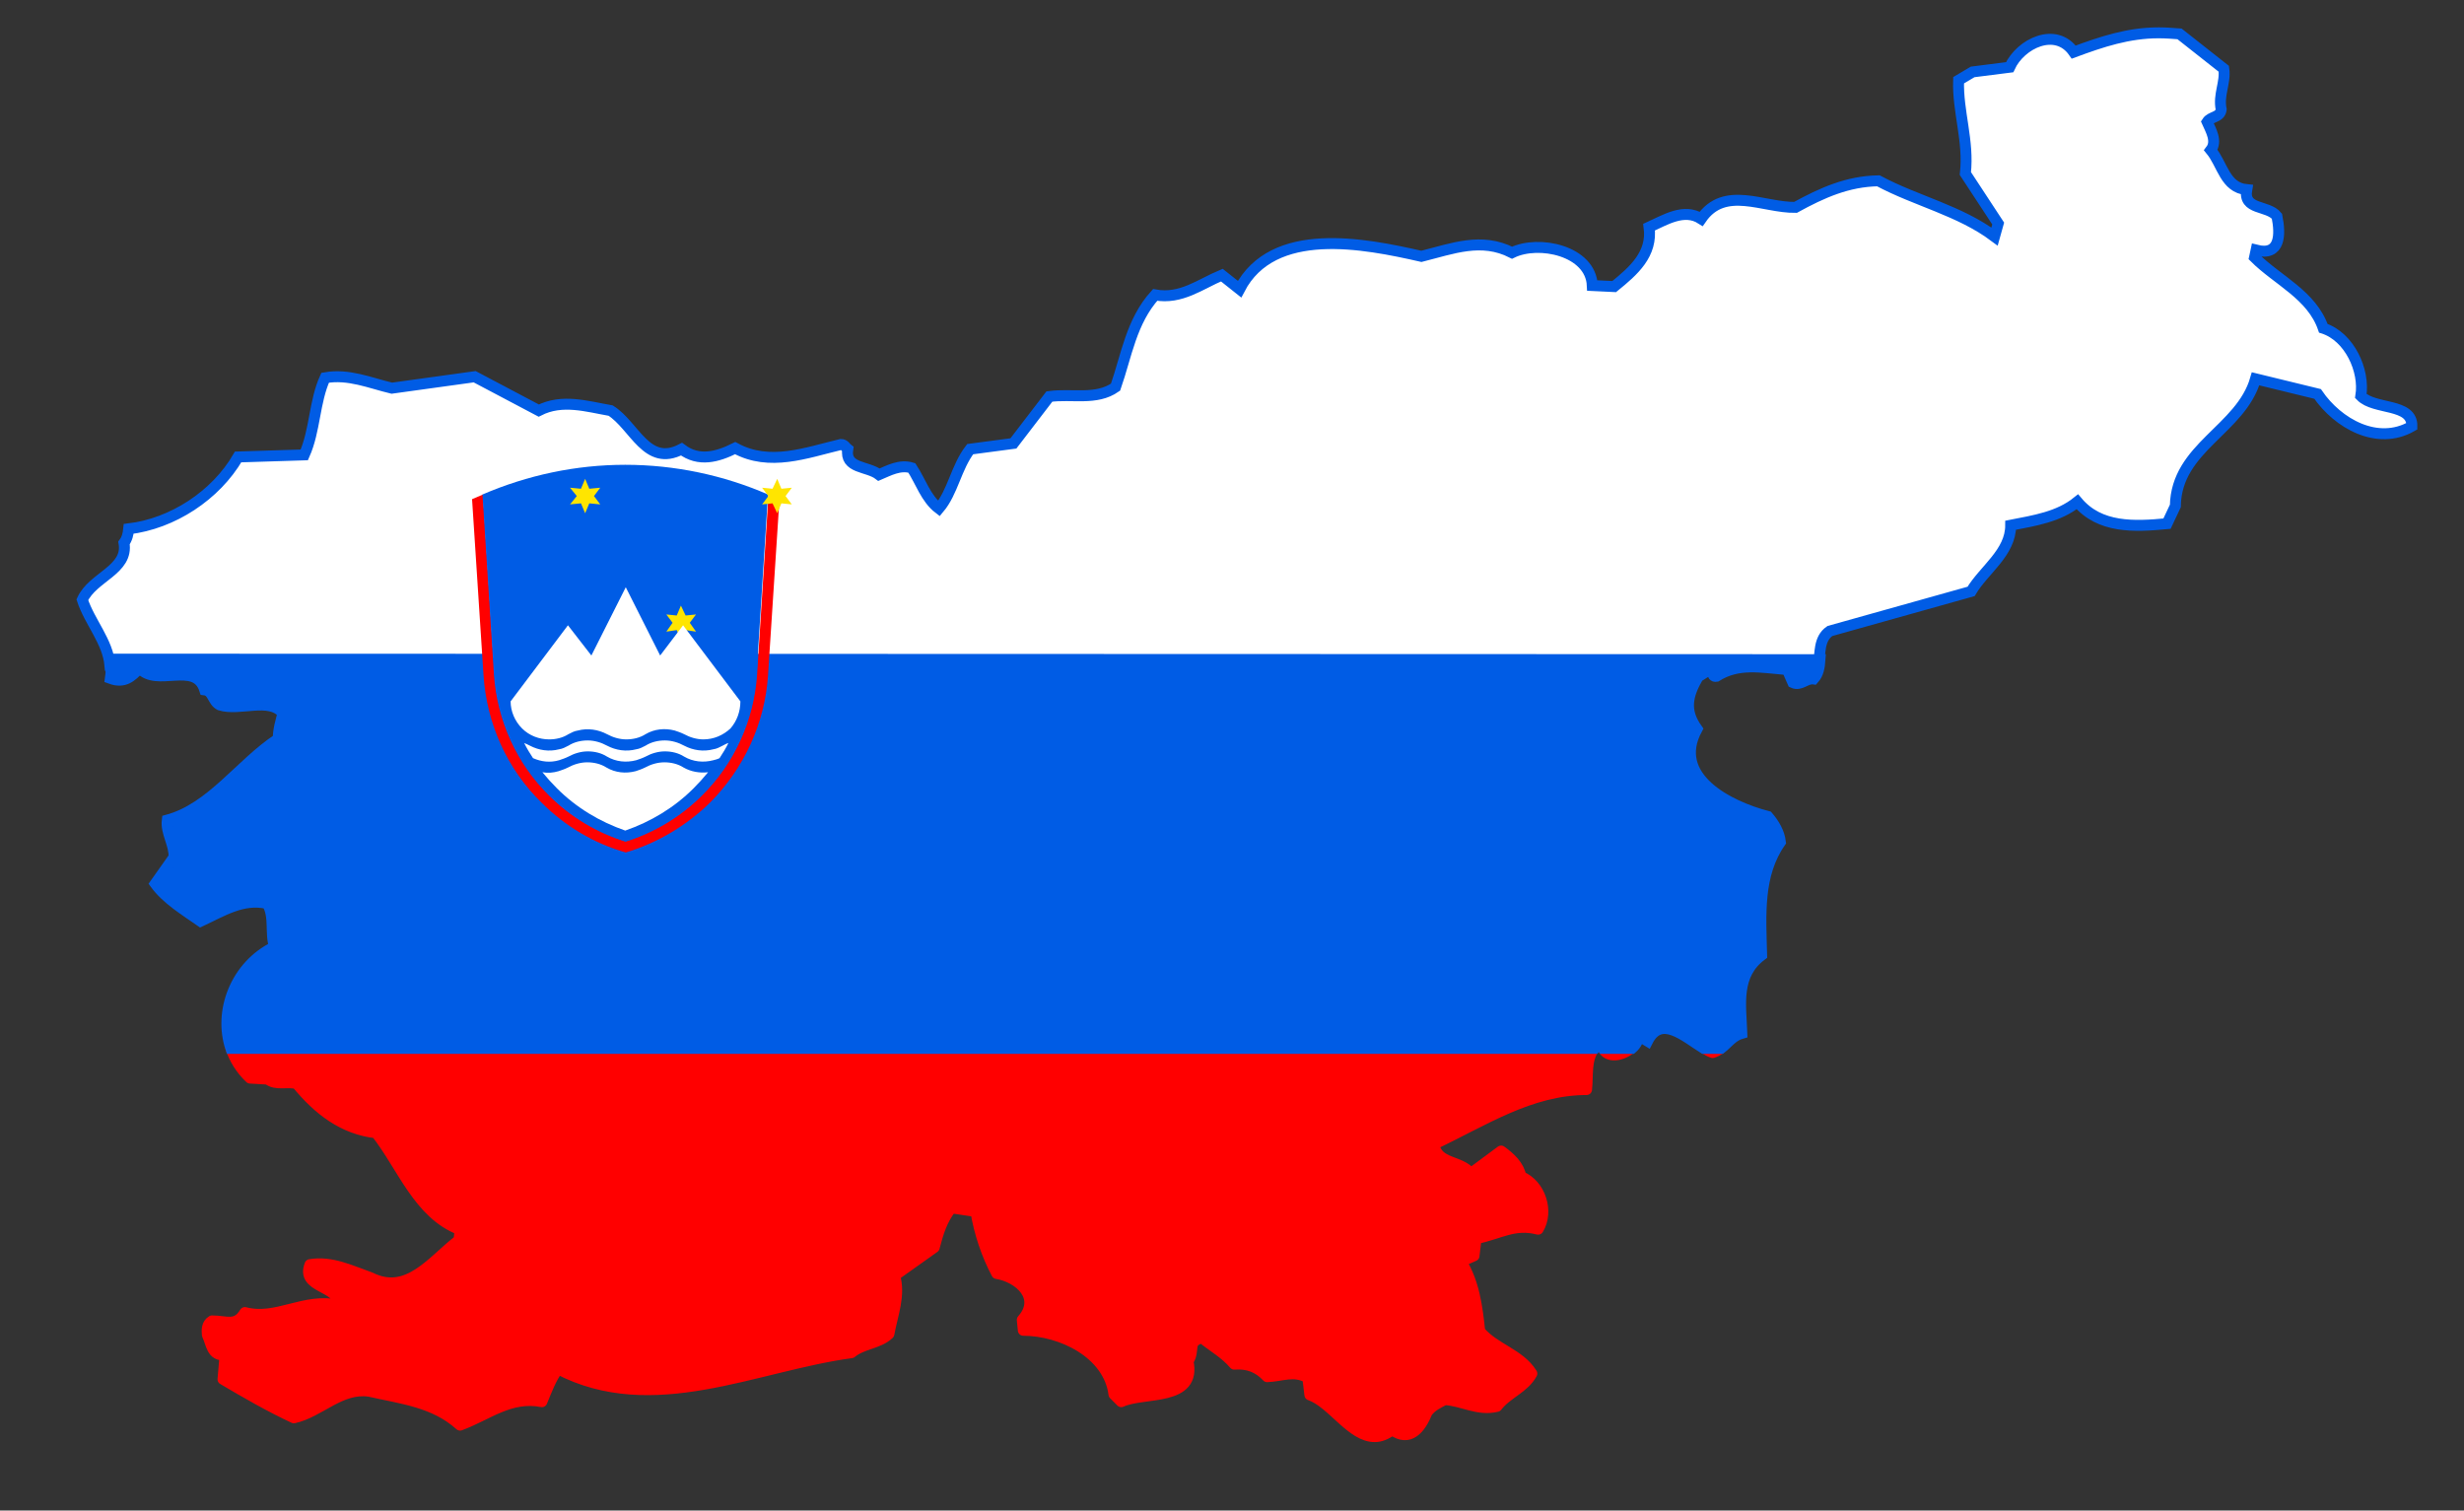 <?xml version="1.0" encoding="utf-8"?>
<!-- Generator: Adobe Illustrator 25.2.0, SVG Export Plug-In . SVG Version: 6.00 Build 0)  -->
<svg version="1.1"
	 id="Layer_1" xmlns:cc="http://creativecommons.org/ns#" xmlns:dc="http://purl.org/dc/elements/1.1/" xmlns:inkscape="http://www.inkscape.org/namespaces/inkscape" xmlns:rdf="http://www.w3.org/1999/02/22-rdf-syntax-ns#" xmlns:sodipodi="http://sodipodi.sourceforge.net/DTD/sodipodi-0.dtd" xmlns:svg="http://www.w3.org/2000/svg"
	 xmlns="http://www.w3.org/2000/svg" xmlns:xlink="http://www.w3.org/1999/xlink" x="0px" y="0px" viewBox="0 0 472.9 289.9"
	 style="enable-background:new 0 0 472.9 289.9;" xml:space="preserve">
<rect x="0" y="0" width="472.9" height="289.9" fill="#333333" stroke="none"/>
<style type="text/css">
	.st0{fill:#FFFFFF;stroke:#005CE5;stroke-width:2.1;}
	.st1{fill:#FF0000;stroke:#FF0000;stroke-width:2.1;stroke-linejoin:round;}
	.st2{fill:#005CE5;stroke:#005CE5;stroke-width:2.1;}
	.st3{fill:#FF0000;}
	.st4{fill:#005CE5;}
	.st5{fill:#FFE500;}
	.st6{fill:#FFFFFF;}
</style>
<sodipodi:namedview  bordercolor="#666666" borderopacity="1" gridtolerance="10" guidetolerance="10" id="namedview15" inkscape:current-layer="Layer_1" inkscape:cx="127.88642" inkscape:cy="232.28175" inkscape:pageopacity="0" inkscape:pageshadow="2" inkscape:window-height="1017" inkscape:window-maximized="1" inkscape:window-width="1920" inkscape:window-x="-8" inkscape:window-y="-8" inkscape:zoom="1" objecttolerance="10" pagecolor="#ffffff" showgrid="false">
	</sodipodi:namedview>
<defs>
	
		<inkscape:perspective  id="perspective19" inkscape:persp3d-origin="600 : 200 : 1" inkscape:vp_x="0 : 300 : 1" inkscape:vp_y="0 : 1000 : 0" inkscape:vp_z="1200 : 300 : 1" sodipodi:type="inkscape:persp3d">
		</inkscape:perspective>
	
		<inkscape:perspective  id="perspective3679" inkscape:persp3d-origin="0.5 : 0.33333333 : 1" inkscape:vp_x="0 : 0.5 : 1" inkscape:vp_y="0 : 1000 : 0" inkscape:vp_z="1 : 0.5 : 1" sodipodi:type="inkscape:persp3d">
		</inkscape:perspective>
	
		<inkscape:perspective  id="perspective2832" inkscape:persp3d-origin="0.5 : 0.33333333 : 1" inkscape:vp_x="0 : 0.5 : 1" inkscape:vp_y="0 : 1000 : 0" inkscape:vp_z="1 : 0.5 : 1" sodipodi:type="inkscape:persp3d">
		</inkscape:perspective>
	
		<inkscape:perspective  id="perspective2845" inkscape:persp3d-origin="0.5 : 0.33333333 : 1" inkscape:vp_x="0 : 0.5 : 1" inkscape:vp_y="0 : 1000 : 0" inkscape:vp_z="1 : 0.5 : 1" sodipodi:type="inkscape:persp3d">
		</inkscape:perspective>
	
		<inkscape:perspective  id="perspective3605" inkscape:persp3d-origin="0.5 : 0.33333333 : 1" inkscape:vp_x="0 : 0.5 : 1" inkscape:vp_y="0 : 1000 : 0" inkscape:vp_z="1 : 0.5 : 1" sodipodi:type="inkscape:persp3d">
		</inkscape:perspective>
	
		<inkscape:perspective  id="perspective3618" inkscape:persp3d-origin="0.5 : 0.33333333 : 1" inkscape:vp_x="0 : 0.5 : 1" inkscape:vp_y="0 : 1000 : 0" inkscape:vp_z="1 : 0.5 : 1" sodipodi:type="inkscape:persp3d">
		</inkscape:perspective>
	
		<inkscape:perspective  id="perspective3631" inkscape:persp3d-origin="0.5 : 0.33333333 : 1" inkscape:vp_x="0 : 0.5 : 1" inkscape:vp_y="0 : 1000 : 0" inkscape:vp_z="1 : 0.5 : 1" sodipodi:type="inkscape:persp3d">
		</inkscape:perspective>
	
		<inkscape:perspective  id="perspective3644" inkscape:persp3d-origin="0.5 : 0.33333333 : 1" inkscape:vp_x="0 : 0.5 : 1" inkscape:vp_y="0 : 1000 : 0" inkscape:vp_z="1 : 0.5 : 1" sodipodi:type="inkscape:persp3d">
		</inkscape:perspective>
</defs>
<g>
	<path id="rect3212" class="st0" d="M414.3,6.3c-5.8,0-10.9,1.7-16.3,3.7c-3.4-4.9-10.2-1.7-12.3,2.9l-7.1,0.9l-2.7,1.6
		c-0.2,6,2,11.6,1.3,17.9l6.3,9.6l-0.7,2.5c-6.7-5-15-6.8-22.3-10.7c-5.9,0.1-10.8,2.3-15.9,5.1c-6.2,0.1-13.6-4.3-18.1,2.2
		c-3.3-2.1-6.9,0.2-10,1.6c0.7,5.2-3,8.4-6.7,11.4l-4.2-0.2c-0.3-6.7-10.3-8.8-15.4-6.3c-5.9-3-11.4-0.8-17.4,0.7
		c-11-2.5-28.5-6-34.9,6.3l-3.4-2.7c-4.1,1.7-7.8,4.7-12.8,3.8c-4.6,5.1-5.5,11.7-7.6,17.7c-3.7,2.6-8.4,1.2-12.7,1.8l-6.9,9
		l-8.3,1.1c-2.7,3.5-3.3,8.2-6,11.4c-2.5-1.9-3.5-5.2-5.2-7.8c-2.3-0.7-4.4,0.5-6.3,1.3c-2.2-1.7-6.6-1.1-6-4.9
		c-0.4-0.3-0.6-0.9-1.3-0.9c-6.7,1.6-13.7,4.3-20.3,0.7c-3.4,1.7-7,2.7-10.3,0.2c-6.7,3.5-9-4.5-13.6-7.4c-4.6-0.8-9.3-2.3-13.8,0
		l-12.3-6.5l-15.9,2.2c-4.2-1-8.3-2.8-12.8-2c-2.1,4.6-1.9,10.1-4,14.8l-12.7,0.4c-4.3,7.4-12.6,12.8-21,13.8
		c-0.1,1-0.3,1.9-0.9,2.7c0.9,5.2-6,6.5-8,10.9c1.4,4.3,4.9,8,5.3,12.6H349c0.4-2.3,0-5.1,2.2-6.6l27.1-7.6
		c2.5-4.2,7.6-7.4,7.6-12.7c4.6-0.9,9.2-1.6,12.8-4.5c4.3,5.1,10.9,4.8,17.2,4.2l1.6-3.4c0.2-11.3,12.6-14.6,15.4-24.4l11.9,2.9
		c3.9,5.7,11.5,10,18.1,6.2c0.1-4.5-7.2-3.1-9.8-5.8c0.8-4.9-2.2-11.4-7.2-13c-2.2-6.4-8.8-9.2-13.2-13.6L433,48
		c4.7,1.2,4.7-3,4-6.5c-1.8-2.2-6.5-1.1-5.8-5.1c-4.2-0.4-4.6-4.8-6.9-7.6c1.3-1.7,0-3.8-0.7-5.4c0.7-1.1,2.5-0.8,2.7-2.4
		c-0.6-2.8,0.9-5.2,0.5-7.8l-8.5-6.7C417,6.4,415.6,6.3,414.3,6.3z"/>
	<path id="rect6123" class="st1" d="M44.3,201.1c0.7,2.1,1.9,4.1,3.7,5.8l3.4,0.2c1.6,1.3,3.8,0.3,5.6,0.9c4.1,5,8.9,8.7,15.2,9.4
		c5.1,6.5,8.1,15.5,16.1,18.6l-0.2,2c-5.1,3.9-9.8,10.8-17,7.2c-3.7-1.3-7.5-3.2-11.6-2.5c-1.8,4.6,5.6,3.9,5.6,7.8
		c1.4-0.1-0.1,1.4,0,0c-6.8-1.5-11.9,3-18.1,1.4c-1.7,2.8-3.5,1.6-6.3,1.6c-1,0.6-1,1.7-0.9,2.7c0.8,1.6,0.8,4.1,3.4,3.8l-0.4,4.7
		c4.4,2.6,8.9,5.2,13.6,7.4c5-1.1,8.9-5.9,14.5-5.1c6.1,1.4,12.4,2,17.4,6.5c5.2-1.9,9.6-5.7,15.7-4.5c0.9-2.2,1.8-4.6,3.1-6.3
		c18.2,9.5,37.8-0.6,56.3-3.1c2.2-1.8,5.2-1.7,7.2-3.6c0.7-3.8,2.2-7.4,1.1-11.2l7.6-5.4c0.7-2.7,1.5-5.4,3.3-7.6l4.7,0.7
		c0.7,4.2,2.1,8.3,4,11.9c4.3,0.7,8.7,4.6,4.9,8.9l0.2,2c7.3,0,16.4,4.4,17.4,12.3l1.4,1.4c4.3-2,14.5,0,12.8-7.8
		c0.8-1,0.6-2.2,0.9-3.4c0.5-0.6,1.2-1.1,2-0.9c2,1.6,4.2,2.8,6,4.9c2.6-0.2,4.6,0.6,6.3,2.4c2.8-0.1,5.1-1.3,7.8,0.2l0.4,3.3
		c4.3,1.5,8,8.1,12.5,8c1,0,2.1-0.4,3.3-1.3c3.3,2.4,5.4-0.2,6.7-3.4c0.9-1.2,2.2-1.8,3.4-2.4c3.4,0.2,6.4,2.2,10,1.3
		c1.9-2.5,5.2-3.5,6.7-6.3c-2.4-3.8-7.1-4.7-10-8.1c-0.5-4.7-1.1-9.4-3.6-13.4l2.5-1.1l0.4-3.3c4.5-0.9,7.3-3,11.9-1.8
		c2.1-3.4,0.4-8.6-3.3-10.1c-0.4-2.1-2-3.6-3.8-4.9l-5.8,4.3c-2.1-2.6-6.5-1.7-7.1-5.6c9.5-4.5,18.5-10.5,29.3-10.5
		c0.3-2.8-0.2-5.7,1.5-8H44.3L44.3,201.1z M307.6,201.1c0.9,2.1,3.8,1.5,5.5,0H307.6z M327,201.1c0.6,0.4,1.1,0.7,1.7,0.9
		c0.6-0.2,1.2-0.5,1.6-0.9H327z"/>
	<path id="rect4183" class="st2" d="M21.1,126.5c0.2,1.2,0.3,2.4,0.1,3.7c2.7,1,4.1-0.4,5.6-2c3.2,3.8,10.7-1.5,12.5,4.2
		c1.6,0.2,1.5,2.2,2.9,2.9c3.8,1.2,9.5-1.6,12.1,1.6c-0.4,1.6-0.9,3.1-0.9,4.9c-7.3,4.8-12.8,13.3-21.3,15.6
		c-0.3,2.4,1.4,4.6,1.3,7.1l-3.6,5.1c2.2,3,5.7,5.1,8.7,7.2c4.1-1.9,8.1-4.5,12.8-3.4c1.5,2.5,0.5,5.8,1.4,8.3
		c-7.4,3.6-10.8,12.3-8.4,19.5h261.8c0.1-0.1,0.2-0.2,0.3-0.4h1.1c0,0.1,0.1,0.2,0.2,0.4h5.5c0.8-0.7,1.3-1.6,1.2-2.5l1.8,1.1
		c2.6-5.1,7.1-0.9,10.8,1.4h3.3c1.3-1,2.2-2.4,4-2.9c-0.2-5.5-1.3-11.2,3.8-15c-0.2-7.7-0.8-15.4,3.6-21.7c-0.2-1.8-1.2-3.5-2.4-4.9
		c-7.7-2-18.6-7.6-13.6-16.8c-2.5-3.5-1.9-6.4,0.2-10l2.2-1.4c0.9-0.3,0.2,1.5,1.3,1.3c4.3-2.7,8.6-1.7,13.6-1.3l1.1,2.5
		c1.5,0.7,2.5-0.9,4-0.7c0.9-1,1.1-2.3,1.2-3.7L21.1,126.5L21.1,126.5z"/>
	<path id="path13" class="st3" d="M92.7,94.9c-0.7,0.3-1.4,0.6-2.1,0.9l2.2,33.8c0.6,9.2,4.5,18,11.2,24.5
		c4.5,4.5,10.1,7.8,16.1,9.5h0c6-1.8,11.6-5.1,16.1-9.5c6.6-6.6,10.6-15.3,11.2-24.5l2.2-33.8c-0.7-0.3-1.4-0.6-2.1-0.9l0,0
		l-2.2,34.6c-0.6,8.7-4.3,17-10.6,23.2c-4.1,4.1-9.2,7.1-14.6,8.8h0c-5.5-1.7-10.5-4.7-14.6-8.8c-6.3-6.2-10-14.5-10.6-23.2
		L92.7,94.9L92.7,94.9"/>
	<path id="path15" class="st4" d="M147.4,94.9c-8.5-3.7-17.9-5.7-27.4-5.7c-9.5,0-18.8,2-27.4,5.7l2.2,34.6
		c0.6,8.7,4.3,17,10.6,23.2c4.1,4.1,9.2,7.1,14.6,8.8h0c5.5-1.7,10.5-4.7,14.6-8.8c6.3-6.2,10-14.5,10.6-23.2"/>
	<g id="use2825" transform="translate(10.684,14.123)">
		<polyline id="polyline19" class="st5" points="121.7,105.4 122.9,103.8 120.9,104 120,102.1 119.2,104 117.2,103.8 118.4,105.4 
			117.2,107.1 119.2,106.8 120,108.7 120.9,106.8 122.9,107.1 		"/>
	</g>
	<polyline id="polyline19_1_" class="st5" points="114,95.2 115.2,93.6 113.1,93.8 112.3,91.9 111.5,93.8 109.4,93.6 110.7,95.2 
		109.4,96.8 111.5,96.6 112.3,98.5 113.1,96.6 115.2,96.8 	"/>
	<g id="use2827" transform="translate(21.368,6.7603639e-6)">
		<polyline id="polyline19_2_" class="st5" points="129.4,95.2 130.6,93.6 128.6,93.8 127.8,91.9 126.9,93.8 124.9,93.6 126.1,95.2 
			124.9,96.8 126.9,96.6 127.8,98.5 128.6,96.6 130.6,96.8 		"/>
	</g>
	<path id="path23" class="st6" d="M142.1,134.6l-11-14.6l-4.4,5.8l-6.6-13.1l-6.6,13.1L109,120l-11,14.6c0,1.9,0.8,3.8,2.2,5.2
		c1.4,1.4,3.3,2.1,5.2,2.1c1.3,0,2.6-0.3,3.7-1c0,0,0,0,0,0c0.6-0.3,1.1-0.6,1.8-0.7c1.9-0.5,3.9-0.2,5.6,0.7c1.1,0.6,2.4,1,3.7,1
		c0,0,0,0,0,0c1.3,0,2.6-0.3,3.7-1c1.7-1,3.7-1.2,5.6-0.7c0.6,0.2,1.2,0.4,1.8,0.7c0,0,0,0,0,0c1.1,0.6,2.4,1,3.7,1
		c2,0,3.8-0.8,5.2-2.1C141.4,138.4,142.1,136.6,142.1,134.6"/>
	<path id="path25" class="st6" d="M100.6,142.6c0.5,1,1.1,2,1.7,2.9c0,0,0,0,0,0c1.6,0.7,3.3,0.9,5,0.4c0.6-0.2,1.2-0.4,1.8-0.7
		c0,0,0,0,0,0c1.1-0.6,2.4-1,3.7-1c0,0,0,0,0,0c1.3,0,2.6,0.3,3.7,1c1.7,1,3.7,1.2,5.6,0.7c0.6-0.2,1.2-0.4,1.8-0.7c0,0,0,0,0,0
		c1.1-0.6,2.4-1,3.7-1c0,0,0,0,0,0c1.3,0,2.6,0.3,3.7,1c1.7,1,3.7,1.2,5.6,0.7c0.4-0.1,0.8-0.2,1.2-0.4l0,0c0.6-0.9,1.2-1.9,1.7-2.9
		c0,0,0,0,0,0c-0.4,0.1-0.7,0.3-1.1,0.5c0,0,0,0,0,0c-0.6,0.3-1.1,0.6-1.8,0.7c-1.9,0.5-3.9,0.2-5.6-0.7c-1.1-0.6-2.4-1-3.7-1
		c0,0,0,0,0,0c-1.3,0-2.6,0.3-3.7,1c0,0,0,0,0,0c-0.6,0.3-1.1,0.6-1.8,0.7c-1.9,0.5-3.9,0.2-5.6-0.7c-1.1-0.6-2.4-1-3.7-1
		c0,0,0,0,0,0c-1.3,0-2.6,0.3-3.7,1c0,0,0,0,0,0c-0.6,0.3-1.1,0.6-1.8,0.7c-1.9,0.5-3.9,0.2-5.6-0.7
		C101.3,142.9,100.9,142.7,100.6,142.6C100.6,142.6,100.6,142.6,100.6,142.6"/>
	<path id="path27" class="st6" d="M135.9,148.2c-0.9,1.1-1.8,2.1-2.8,3.1c-3.7,3.7-8.2,6.4-13.1,8.1h0c-4.9-1.7-9.4-4.4-13.1-8.1
		c-1-1-1.9-2-2.8-3.1c0,0,0,0,0,0c1,0.2,2.1,0.1,3.1-0.2c0.6-0.2,1.2-0.4,1.8-0.7c0,0,0,0,0,0c1.1-0.6,2.4-1,3.7-1c0,0,0,0,0,0
		c1.3,0,2.6,0.3,3.7,1c1.7,1,3.7,1.2,5.6,0.7c0.6-0.2,1.2-0.4,1.8-0.7c0,0,0,0,0,0c1.1-0.6,2.4-1,3.7-1c0,0,0,0,0,0
		c1.3,0,2.6,0.3,3.7,1C132.6,148.1,134.3,148.4,135.9,148.2C135.9,148.2,135.9,148.2,135.9,148.2"/>
</g>
</svg>
